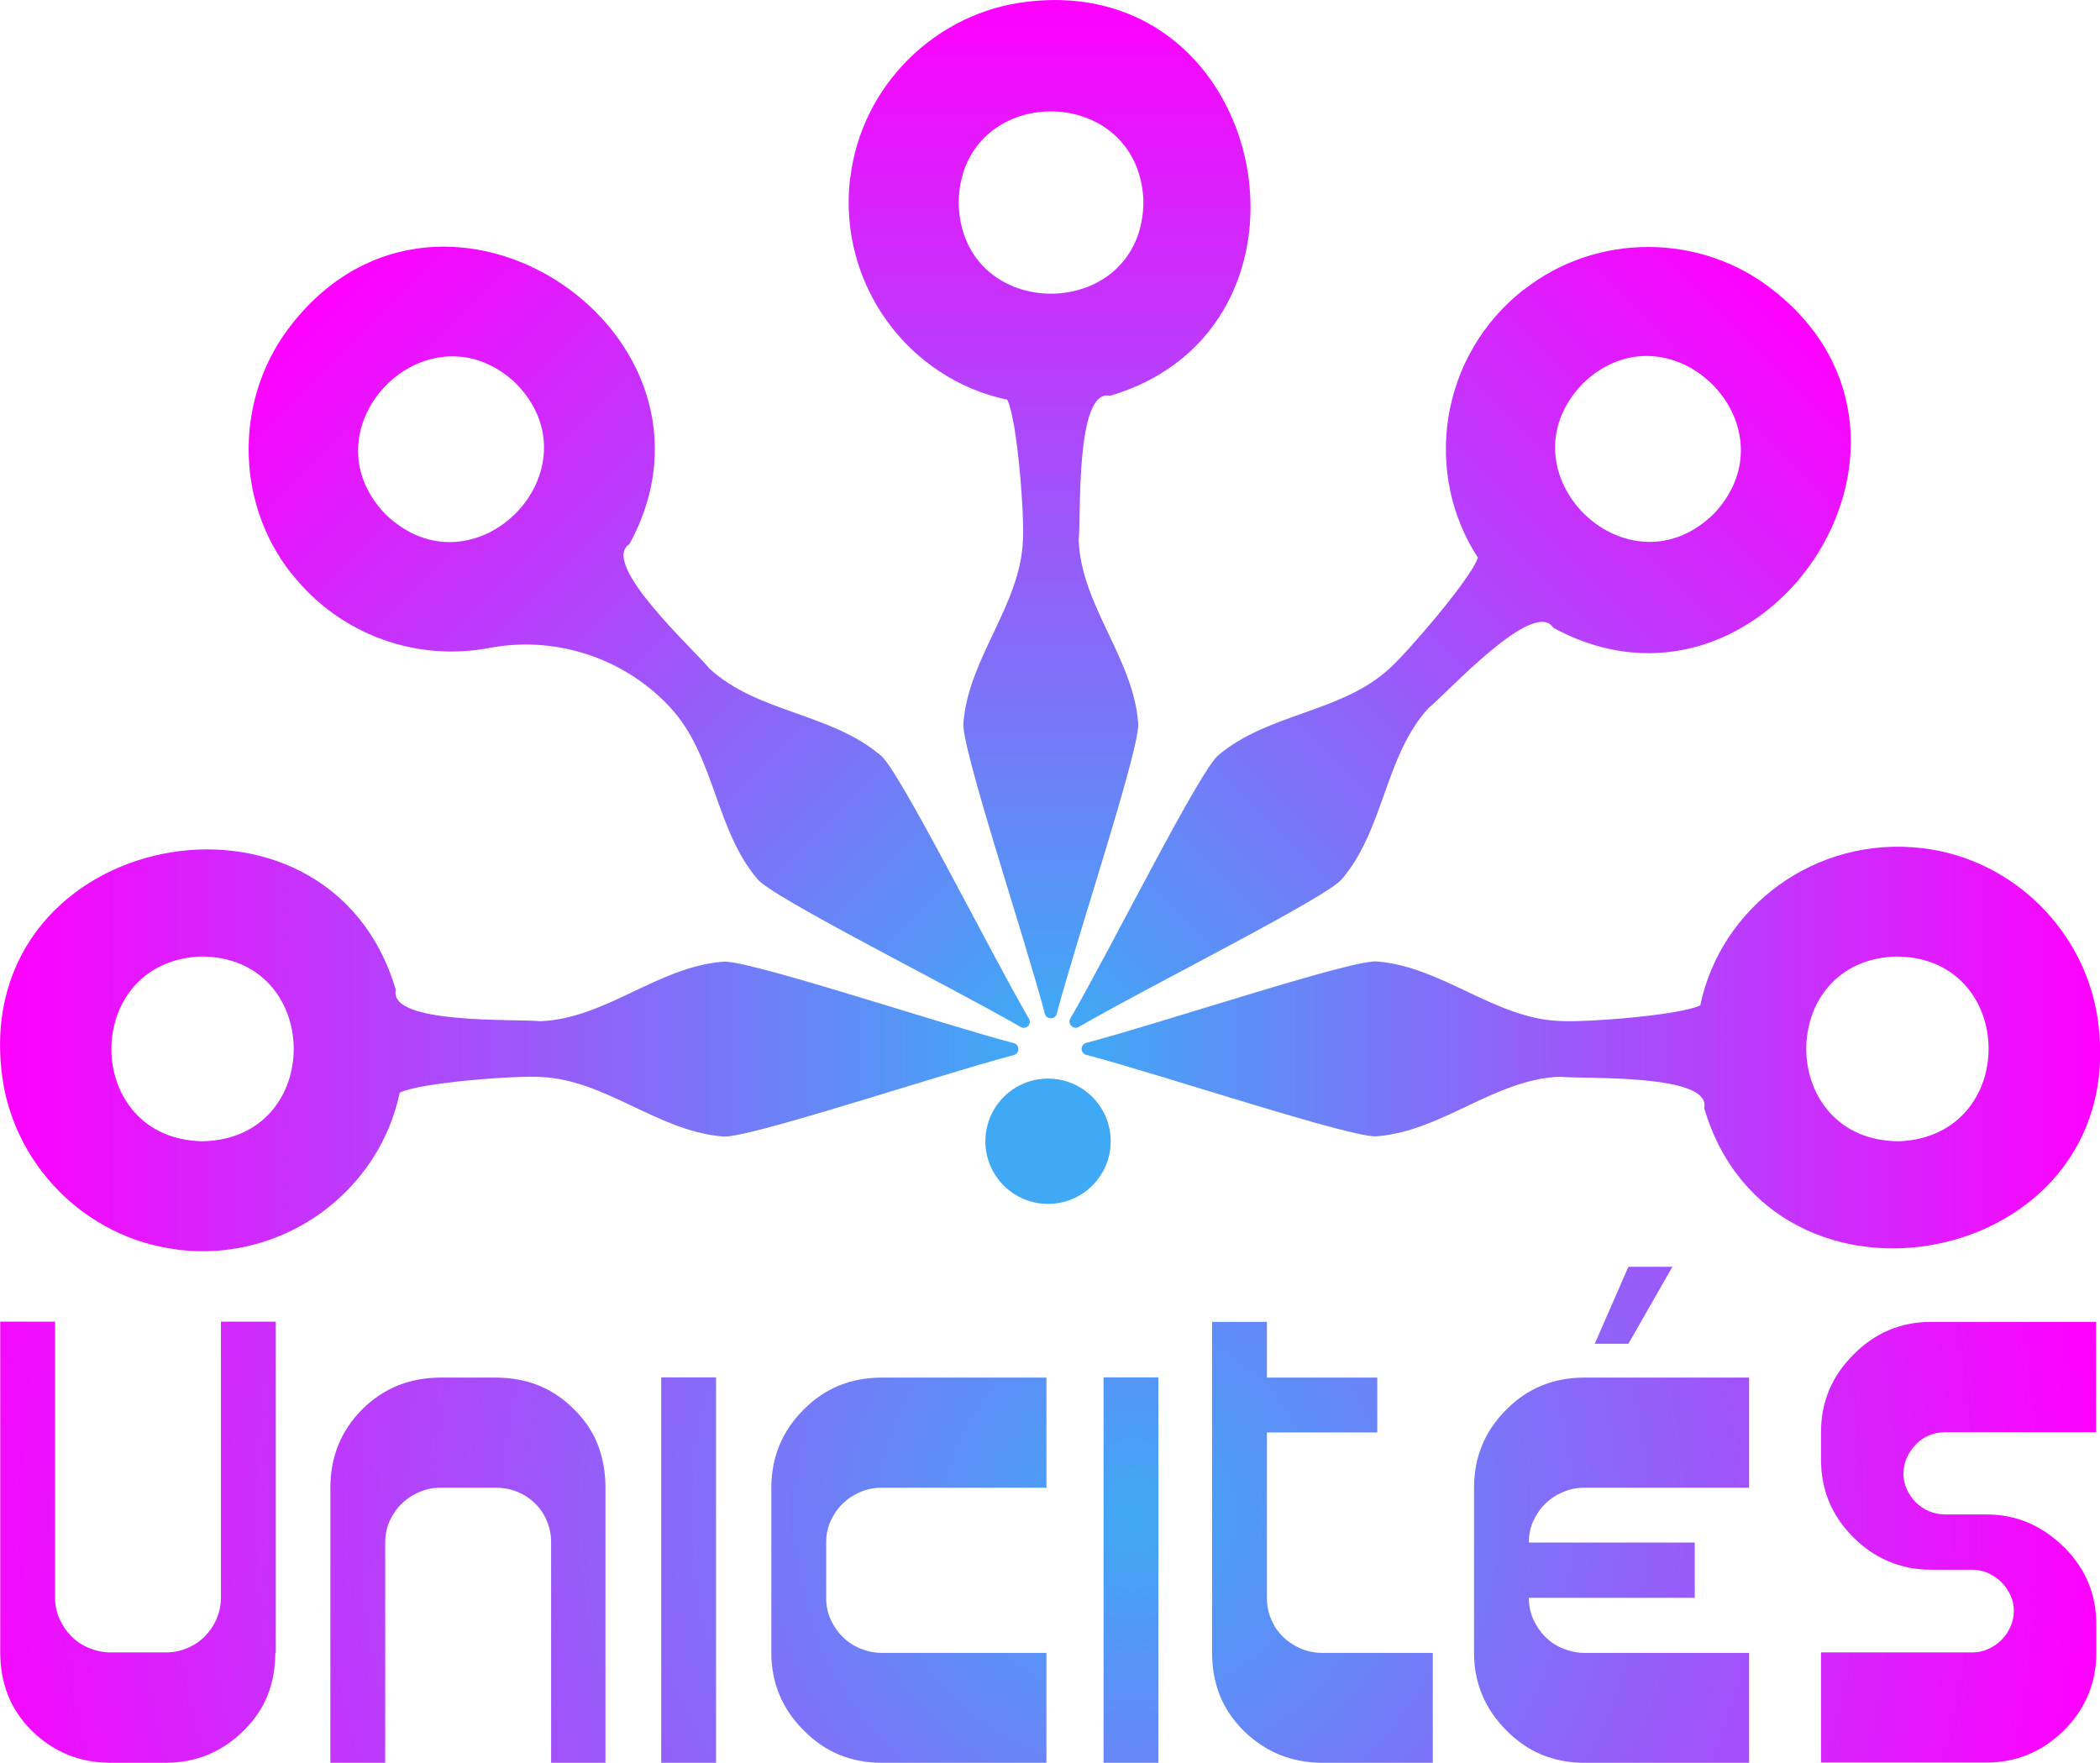 <?xml version="1.0" encoding="UTF-8"?>
<svg xmlns="http://www.w3.org/2000/svg" xmlns:xlink="http://www.w3.org/1999/xlink" id="Calque_2" data-name="Calque 2" viewBox="0 0 91.15 76.52">
  <defs>
    <style>
      .cls-1 {
        fill: url(#Dégradé_sans_nom_66-4);
      }

      .cls-2 {
        fill: url(#Dégradé_sans_nom_2-4);
      }

      .cls-3 {
        fill: url(#Dégradé_sans_nom_2-2);
      }

      .cls-4 {
        fill: url(#Dégradé_sans_nom_2-3);
      }

      .cls-5 {
        fill: url(#Dégradé_sans_nom_66-5);
      }

      .cls-6 {
        fill: #3fa9f5;
      }

      .cls-7 {
        fill: url(#Dégradé_sans_nom_66-7);
      }

      .cls-8 {
        fill: url(#Dégradé_sans_nom_2);
      }

      .cls-9 {
        fill: url(#Dégradé_sans_nom_2-5);
      }

      .cls-10 {
        fill: url(#Dégradé_sans_nom_66-3);
      }

      .cls-11 {
        fill: url(#Dégradé_sans_nom_66-2);
      }

      .cls-12 {
        fill: url(#Dégradé_sans_nom_66-6);
      }

      .cls-13 {
        fill: url(#Dégradé_sans_nom_66);
      }

      .cls-14 {
        fill: url(#Dégradé_sans_nom_66-8);
      }
    </style>
    <linearGradient id="Dégradé_sans_nom_2" data-name="Dégradé sans nom 2" x1="46.94" y1="45.47" x2="91.15" y2="45.47" gradientUnits="userSpaceOnUse">
      <stop offset="0" stop-color="#3fa9f5"></stop>
      <stop offset="1" stop-color="#f0f"></stop>
    </linearGradient>
    <linearGradient id="Dégradé_sans_nom_2-2" data-name="Dégradé sans nom 2" x1="-327.81" y1="1491.8" x2="-283.6" y2="1491.8" gradientTransform="translate(-776.62 -1242.17) rotate(-45)" xlink:href="#Dégradé_sans_nom_2"></linearGradient>
    <linearGradient id="Dégradé_sans_nom_2-3" data-name="Dégradé sans nom 2" x1="-1615.58" y1="2249.67" x2="-1571.37" y2="2249.67" gradientTransform="translate(-2204.11 -1571.37) rotate(-90)" xlink:href="#Dégradé_sans_nom_2"></linearGradient>
    <linearGradient id="Dégradé_sans_nom_2-4" data-name="Dégradé sans nom 2" x1="-3061.92" y1="1874.92" x2="-3017.71" y2="1874.92" gradientTransform="translate(-3446.28 -794.75) rotate(-135)" xlink:href="#Dégradé_sans_nom_2"></linearGradient>
    <linearGradient id="Dégradé_sans_nom_2-5" data-name="Dégradé sans nom 2" x1="-3819.69" y1="587.16" x2="-3775.48" y2="587.16" gradientTransform="translate(-3775.48 632.75) rotate(-180)" xlink:href="#Dégradé_sans_nom_2"></linearGradient>
    <radialGradient id="Dégradé_sans_nom_66" data-name="Dégradé sans nom 66" cx="49.12" cy="65.76" fx="49.12" fy="65.76" r="52.34" gradientUnits="userSpaceOnUse">
      <stop offset="0" stop-color="#3fa9f5"></stop>
      <stop offset="1" stop-color="#f0f"></stop>
    </radialGradient>
    <radialGradient id="Dégradé_sans_nom_66-2" data-name="Dégradé sans nom 66" cx="49.12" fx="49.12" r="52.34" xlink:href="#Dégradé_sans_nom_66"></radialGradient>
    <radialGradient id="Dégradé_sans_nom_66-3" data-name="Dégradé sans nom 66" cx="49.12" fx="49.12" r="52.34" xlink:href="#Dégradé_sans_nom_66"></radialGradient>
    <radialGradient id="Dégradé_sans_nom_66-4" data-name="Dégradé sans nom 66" cx="49.12" fx="49.12" r="52.34" xlink:href="#Dégradé_sans_nom_66"></radialGradient>
    <radialGradient id="Dégradé_sans_nom_66-5" data-name="Dégradé sans nom 66" cx="49.19" fx="49.19" r="52.34" xlink:href="#Dégradé_sans_nom_66"></radialGradient>
    <radialGradient id="Dégradé_sans_nom_66-6" data-name="Dégradé sans nom 66" cx="49.12" fx="49.12" r="52.34" xlink:href="#Dégradé_sans_nom_66"></radialGradient>
    <radialGradient id="Dégradé_sans_nom_66-7" data-name="Dégradé sans nom 66" cx="49.12" fx="49.12" r="52.34" xlink:href="#Dégradé_sans_nom_66"></radialGradient>
    <radialGradient id="Dégradé_sans_nom_66-8" data-name="Dégradé sans nom 66" cx="39.06" fx="39.06" r="52.34" xlink:href="#Dégradé_sans_nom_66"></radialGradient>
  </defs>
  <g id="Calque_1-2" data-name="Calque 1">
    <g>
      <path class="cls-8" d="M83.45,36.82c-4.65-.56-8.76,2.55-9.65,6.82-.88.44-5.05.75-6.1.68-2.82-.11-5.08-2.34-7.89-2.58-.88-.18-9.32,2.65-12.66,3.53-.27.07-.27.45,0,.52,3.34.88,11.79,3.71,12.66,3.53,2.81-.24,5.07-2.47,7.89-2.58.97.11,6.61-.16,6.27,1.36,2.92,9.93,18.33,6.99,17.12-3.56-.44-4-3.64-7.24-7.63-7.72ZM82.46,49.54c-5.35.03-5.44-7.92-.1-8.02,5.21.08,5.3,7.78.1,8.02Z"></path>
      <path class="cls-3" d="M66.15,12.56c-3.69,2.89-4.39,7.99-2,11.65-.32.93-3.05,4.1-3.83,4.8-2.07,1.92-5.25,1.94-7.41,3.75-.75.5-4.72,8.47-6.45,11.45-.14.24.13.5.36.37,2.99-1.74,10.96-5.71,11.45-6.45,1.82-2.16,1.84-5.34,3.75-7.41.76-.6,4.56-4.79,5.4-3.47,9.09,4.96,17.9-8.02,9.59-14.62-3.14-2.52-7.69-2.55-10.86-.06ZM74.44,22.25c-3.76,3.8-9.44-1.75-5.74-5.6,3.74-3.62,9.25,1.76,5.74,5.6Z"></path>
      <path class="cls-4" d="M36.9,7.7c-.56,4.65,2.55,8.76,6.82,9.65.44.88.75,5.05.68,6.1-.11,2.82-2.34,5.08-2.58,7.89-.18.88,2.65,9.32,3.53,12.66.07.27.45.27.52,0,.88-3.34,3.71-11.79,3.53-12.66-.24-2.81-2.47-5.07-2.58-7.89.11-.97-.16-6.61,1.36-6.27C58.12,14.26,55.18-1.14,44.63.07c-4,.44-7.24,3.64-7.72,7.63ZM49.63,8.69c.03,5.35-7.92,5.44-8.02.1.08-5.21,7.78-5.3,8.02-.1Z"></path>
      <path class="cls-2" d="M12.65,24.89c2.14,2.73,5.49,3.82,8.57,3.24,2.82-.54,5.74.38,7.74,2.44.05.05.1.1.14.15,1.92,2.07,1.94,5.25,3.75,7.41.5.75,8.47,4.72,11.45,6.45.24.14.5-.13.36-.36-1.74-2.99-5.71-10.96-6.46-11.45-2.16-1.82-5.34-1.84-7.41-3.75-.6-.76-4.79-4.56-3.47-5.4,4.96-9.09-8.02-17.9-14.62-9.59-2.52,3.14-2.55,7.69-.06,10.86ZM22.34,16.59c3.8,3.76-1.75,9.44-5.6,5.74-3.62-3.74,1.76-9.25,5.6-5.74Z"></path>
      <path class="cls-9" d="M7.7,54.25c4.65.56,8.76-2.55,9.65-6.82.88-.44,5.05-.75,6.1-.68,2.82.11,5.08,2.34,7.89,2.58.88.18,9.32-2.65,12.66-3.53.27-.07.27-.45,0-.52-3.34-.88-11.79-3.71-12.66-3.53-2.81.24-5.07,2.47-7.89,2.58-.97-.11-6.61.16-6.27-1.36C14.26,33.03-1.14,35.97.07,46.52c.44,4,3.64,7.24,7.63,7.72ZM8.69,41.52c5.35-.03,5.44,7.92.1,8.02-5.21-.08-5.3-7.78-.1-8.02Z"></path>
      <circle class="cls-6" cx="45.49" cy="49.54" r="2.72"></circle>
      <g>
        <path class="cls-13" d="M11.95,71.74c0,.67-.11,1.28-.33,1.84-.22.56-.57,1.08-1.05,1.55-.94.93-2.07,1.39-3.39,1.39h-2.38c-1.33,0-2.47-.46-3.42-1.39-.47-.47-.82-.99-1.04-1.56-.22-.57-.33-1.18-.33-1.84v-14.36h2.38v11.97c0,.33.06.64.19.93.13.29.3.54.52.76.22.22.47.39.77.51.29.12.61.19.93.19h2.38c.34,0,.65-.06.95-.19.29-.12.55-.29.76-.51.21-.21.38-.46.51-.75.12-.29.19-.6.19-.94v-11.97h2.38v14.36Z"></path>
        <path class="cls-11" d="M23.92,76.52v-9.57c0-.34-.06-.65-.19-.94-.12-.29-.29-.54-.51-.75-.21-.21-.47-.38-.76-.5-.29-.12-.61-.18-.95-.18h-2.38c-.33,0-.64.06-.93.19-.29.12-.55.29-.77.51-.22.21-.39.47-.52.75-.13.29-.19.6-.19.93v9.57h-2.38v-11.95c0-1.34.46-2.47,1.37-3.39.93-.93,2.07-1.39,3.42-1.39h2.38c.67,0,1.28.11,1.84.33.56.22,1.08.56,1.55,1.03.48.47.83.99,1.05,1.56.22.57.33,1.19.33,1.86v11.95h-2.38Z"></path>
        <path class="cls-10" d="M28.7,76.52v-16.73h2.38v16.73h-2.38Z"></path>
        <path class="cls-1" d="M38.27,76.52c-1.34,0-2.47-.47-3.39-1.41-.93-.93-1.4-2.06-1.4-3.36v-7.17c0-1.33.47-2.46,1.4-3.39.92-.93,2.05-1.39,3.39-1.39h7.15v4.78h-7.15c-.33,0-.64.06-.93.19-.29.12-.55.29-.77.51-.22.21-.39.47-.52.75-.13.29-.19.6-.19.93v2.4c0,.33.06.64.19.93.13.29.3.54.52.76.22.22.47.39.77.51.29.12.61.19.93.19h7.15v4.78h-7.15Z"></path>
        <path class="cls-5" d="M47.9,76.52v-16.73h2.38v16.73h-2.38Z"></path>
        <path class="cls-12" d="M57.4,76.52c-1.33,0-2.47-.46-3.42-1.39-.47-.47-.82-.99-1.04-1.55-.22-.56-.33-1.17-.33-1.84v-14.36h2.38v2.42h4.79v2.38h-4.79v7.18c0,.34.06.65.19.94.12.29.29.54.51.75.21.21.47.38.76.51.29.12.61.19.96.19h4.78v4.78h-4.78Z"></path>
        <path class="cls-7" d="M68.77,76.52c-1.34,0-2.47-.47-3.39-1.41-.93-.93-1.4-2.06-1.4-3.36v-7.17c0-1.33.47-2.46,1.4-3.39.92-.93,2.05-1.39,3.39-1.39h7.15v4.78h-7.15c-.33,0-.64.06-.93.19-.29.12-.55.29-.77.51-.22.21-.39.47-.52.75-.13.29-.19.6-.19.93h7.2v2.4h-7.2c0,.33.06.64.19.93.13.29.3.54.52.76.22.22.47.39.77.51.29.12.61.19.93.19h7.15v4.78h-7.15ZM70.68,58.33h-1.46l1.46-3.34h1.91l-1.91,3.34Z"></path>
        <path class="cls-14" d="M90.99,71.74c0,1.3-.46,2.42-1.39,3.36-.95.94-2.08,1.41-3.39,1.41h-7.17v-4.78h6.57c.24,0,.47-.05.69-.15.22-.1.41-.23.57-.39.16-.16.3-.36.39-.57.1-.22.15-.45.15-.7s-.05-.47-.15-.68-.23-.4-.39-.56c-.16-.16-.36-.29-.57-.39-.22-.1-.45-.15-.69-.15h-1.78c-.67,0-1.28-.12-1.85-.36-.57-.24-1.08-.59-1.54-1.05-.93-.93-1.4-2.06-1.4-3.36v-1.2c0-1.31.47-2.43,1.4-3.36.93-.95,2.06-1.43,3.39-1.43h7.15v4.79h-6.55c-.25,0-.48.05-.7.14-.22.09-.41.22-.57.39s-.3.36-.39.57c-.1.22-.15.45-.15.7s.05.48.15.69.23.4.39.56c.16.16.36.29.57.38.22.09.45.14.7.14h1.78c.66,0,1.27.12,1.83.36.56.24,1.08.6,1.56,1.07.93.93,1.39,2.04,1.39,3.35v1.21Z"></path>
      </g>
    </g>
  </g>
</svg>
